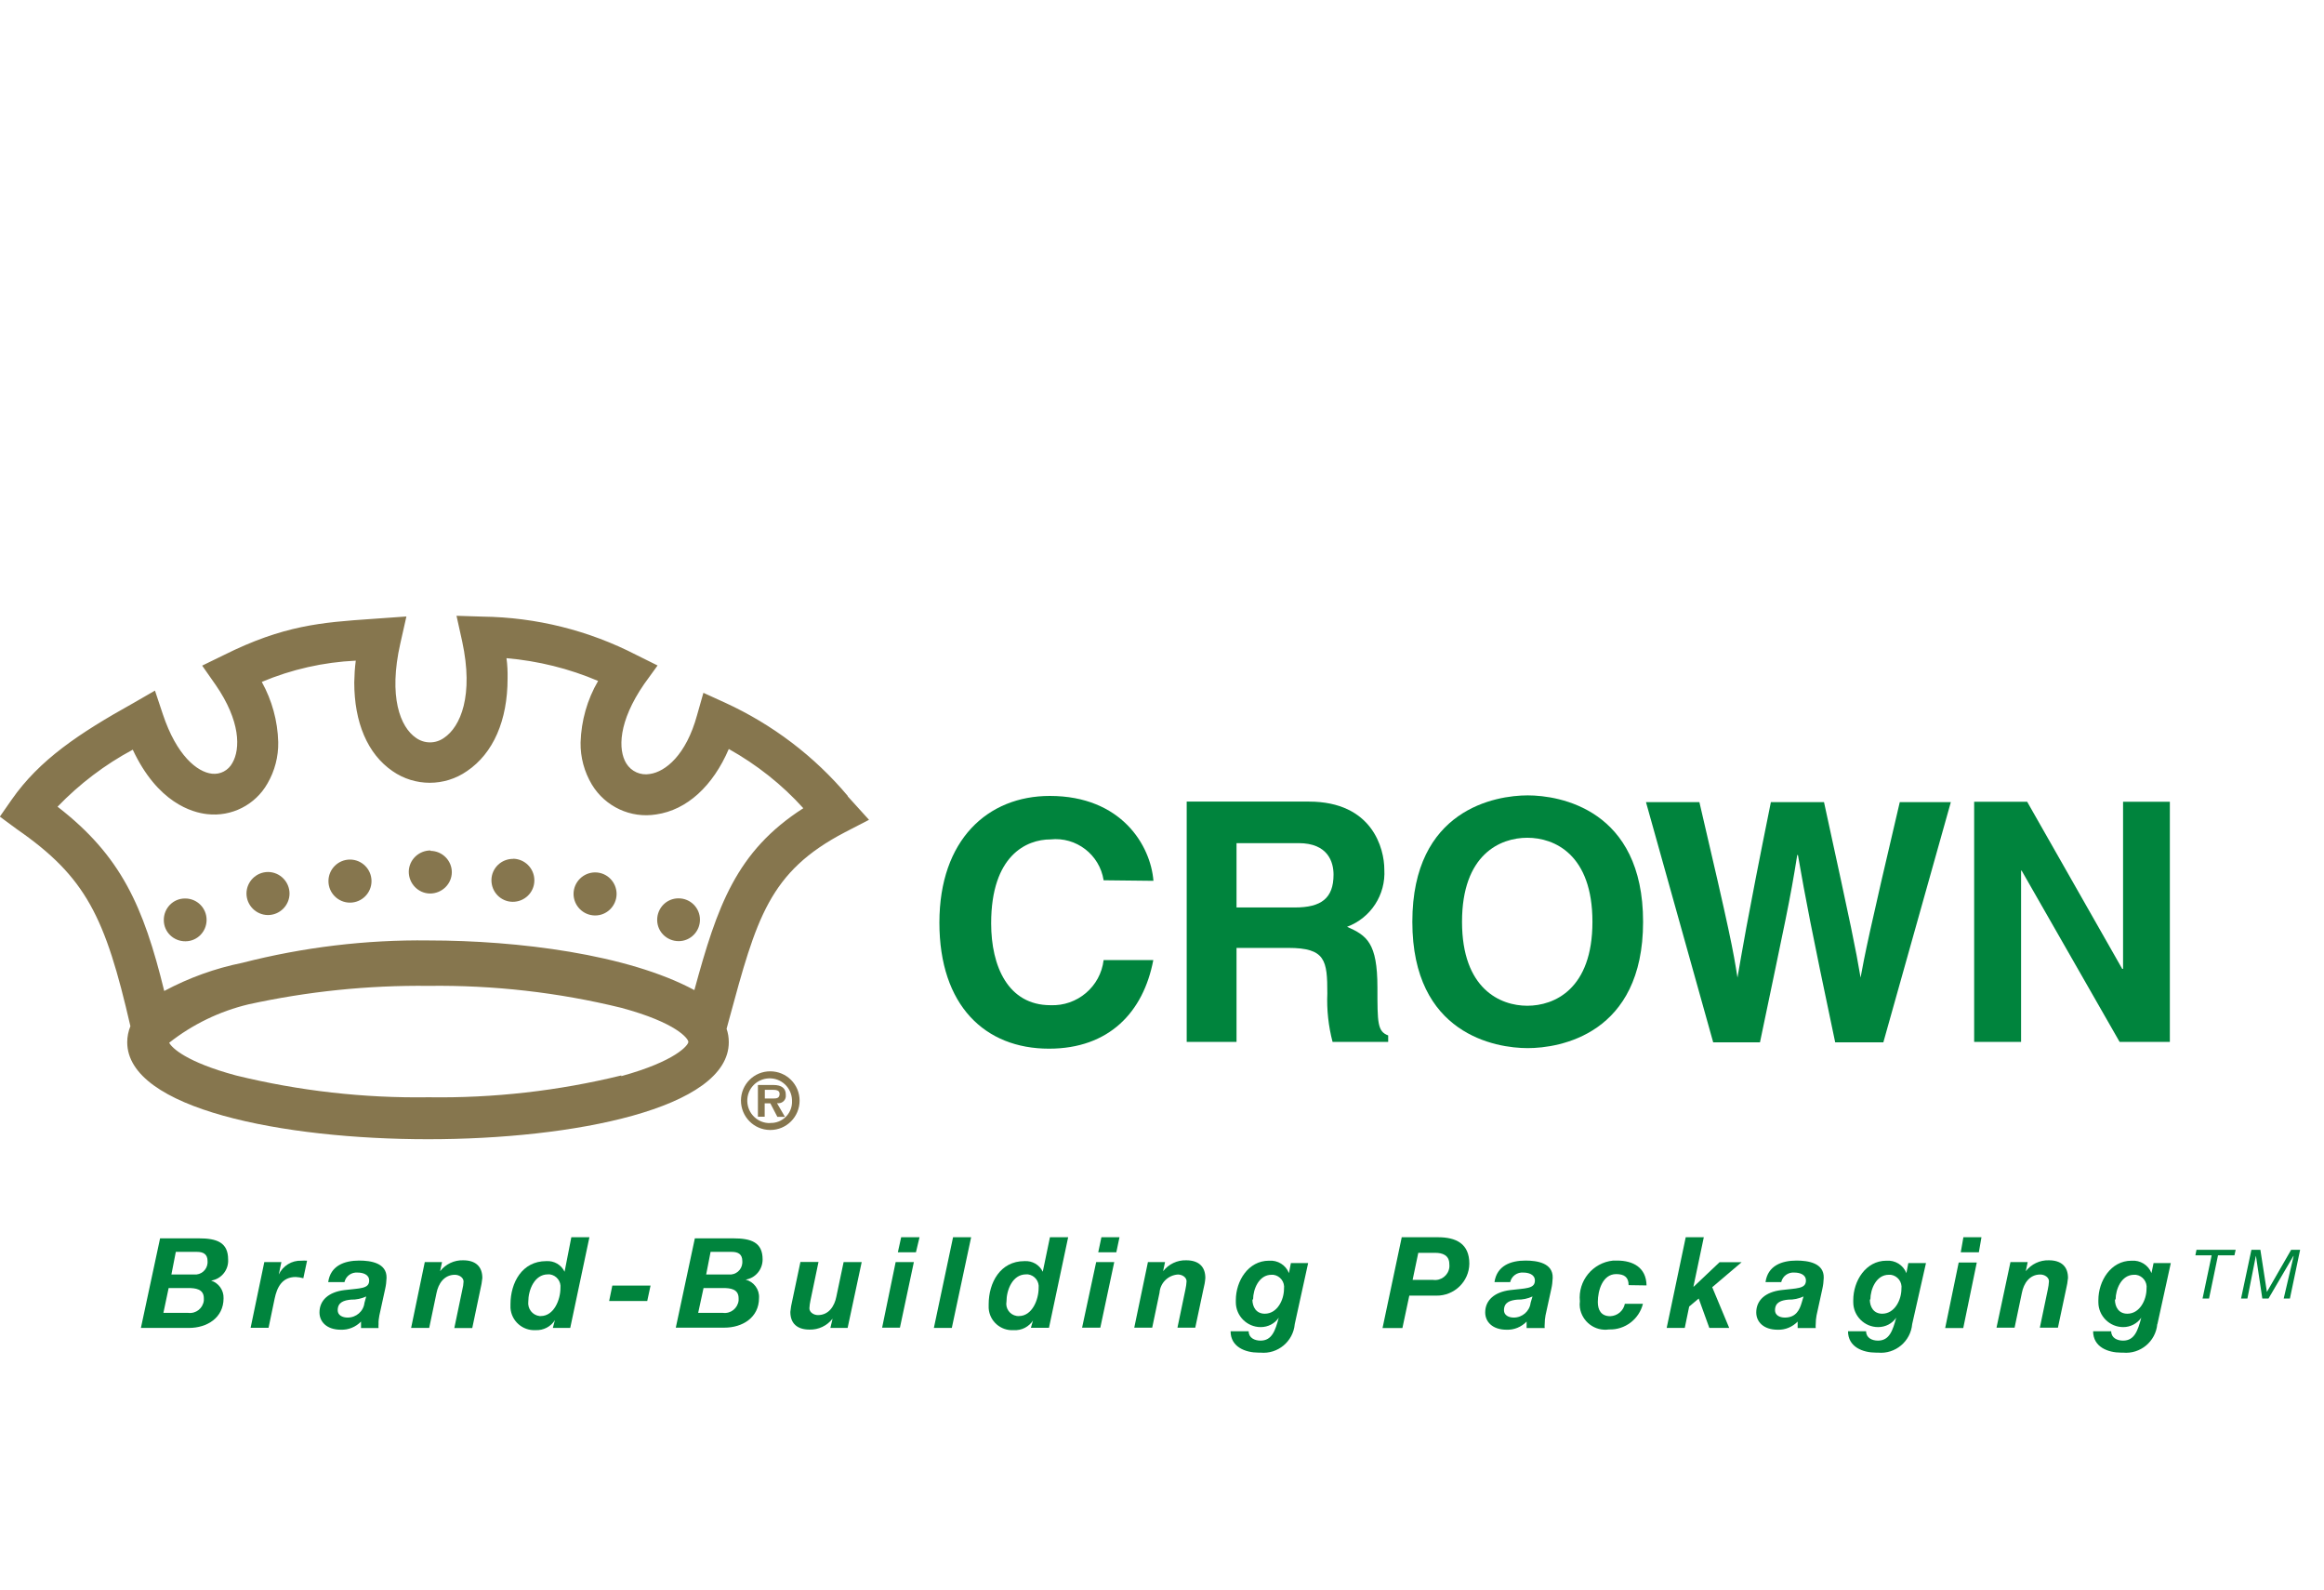 <?xml version="1.0" encoding="UTF-8"?><svg xmlns="http://www.w3.org/2000/svg" width="168.4" height="115.16" viewBox="0 0 168.4 115.16"><g id="a"/><g id="b"><g id="c"><g><g id="d"><g id="e"><g id="f"><g id="g"><path d="M55.42,79.58v-.63h.52c.23,0,.55,0,.55,.29s-.18,.34-.43,.34h-.64Zm.9,.34c.3,.04,.58-.16,.62-.46,0-.05,0-.11,0-.17,0-.44-.29-.69-.9-.69h-1.12v2.3h.49v-.97h.41l.51,.98h.55l-.57-.98Zm-.5,1.94c1.17,0,2.12-.95,2.12-2.13,0-1.17-.95-2.12-2.13-2.12-1.17,0-2.11,.94-2.12,2.11,0,1.17,.93,2.13,2.11,2.14h.02m0-.5c-.89,.03-1.64-.67-1.67-1.57s.67-1.64,1.57-1.67c.89-.03,1.64,.67,1.67,1.57v.04h0c.05,.84-.59,1.57-1.44,1.62h-.13" style="fill:#86764e;"/><path d="M50.32,71.73c-4.84-2.61-12.84-3.6-19.25-3.6-4.55-.06-9.1,.49-13.51,1.62-1.98,.4-3.88,1.09-5.66,2.04-1.51-6.16-3.13-9.79-7.73-13.35,1.59-1.65,3.43-3.05,5.45-4.13,1.8,3.84,4.29,4.55,5.4,4.67,1.76,.2,3.48-.67,4.36-2.22,.53-.91,.8-1.95,.78-3-.04-1.53-.45-3.02-1.19-4.36,2.16-.91,4.47-1.43,6.81-1.54-.07,.52-.1,1.05-.11,1.58,0,2.89,.96,5.18,2.77,6.42,1.62,1.13,3.78,1.13,5.4,0,1.91-1.29,2.94-3.68,2.94-6.7,.01-.49-.01-.99-.08-1.48,2.29,.2,4.53,.75,6.64,1.65-.79,1.35-1.22,2.88-1.27,4.45-.02,1.08,.27,2.14,.82,3.06,.97,1.6,2.81,2.46,4.66,2.16,2.23-.32,4.11-2.06,5.26-4.74,2.02,1.13,3.85,2.57,5.4,4.29-4.87,3.12-6.24,7.11-7.89,13.16m-5.3,6.2c-4.57,1.12-9.26,1.65-13.96,1.58-4.7,.07-9.39-.46-13.96-1.58-3.6-.97-4.65-2-4.84-2.37,1.69-1.33,3.65-2.28,5.74-2.78,4.29-.94,8.67-1.39,13.06-1.34,4.7-.06,9.39,.47,13.96,1.59,4.01,1.08,4.86,2.24,4.86,2.47s-.9,1.39-4.86,2.48m16.41-20.3c-2.42-2.88-5.46-5.18-8.88-6.75l-1.58-.72-.46,1.62c-.79,2.89-2.29,4.1-3.42,4.26-.67,.12-1.35-.18-1.71-.77-.6-.98-.59-3.01,1.3-5.75l.97-1.34-1.53-.76c-3.45-1.78-7.26-2.73-11.14-2.78l-1.9-.06,.41,1.85c.85,3.93-.12,6.19-1.31,6.99-.61,.44-1.43,.44-2.04,0-1.13-.77-2.01-2.97-1.13-6.84l.44-1.95-2.53,.18c-3.6,.25-6.37,.45-10.71,2.62l-1.56,.76,.98,1.4c1.8,2.61,1.8,4.63,1.21,5.65-.29,.54-.87,.85-1.48,.78-1.07-.12-2.56-1.31-3.56-4.31l-.57-1.71-1.56,.9c-3.95,2.2-6.81,4.11-8.83,7.01l-.85,1.22,1.22,.9c5.03,3.48,6.42,6.37,8.24,14.28-.15,.37-.23,.76-.23,1.16,0,4.83,11.3,7.03,21.8,7.03s21.79-2.21,21.79-7.03c0-.33-.05-.66-.16-.97l.17-.63c2-7.37,2.9-10.74,8.41-13.61l1.74-.9-1.54-1.7Z" style="fill:#86764e;"/><path d="M31.2,61.61c-.86,0-1.57,.68-1.58,1.54,0,.86,.68,1.57,1.54,1.58,.86,0,1.57-.68,1.58-1.54h0c0-.85-.69-1.54-1.54-1.55" style="fill:#86764e;"/><path d="M25.36,62.27c-.86,0-1.56,.7-1.56,1.56s.7,1.56,1.56,1.56h0c.86,0,1.56-.7,1.56-1.56,0-.86-.7-1.56-1.56-1.56" style="fill:#86764e;"/><path d="M37.19,62.22c-.86-.01-1.57,.67-1.58,1.53s.67,1.57,1.53,1.58c.86,.01,1.57-.67,1.58-1.53v-.03c0-.86-.7-1.56-1.56-1.56h0" style="fill:#86764e;"/><path d="M19.43,63.17c-.86,0-1.56,.69-1.57,1.55,0,.86,.69,1.56,1.55,1.57,.86,0,1.56-.69,1.57-1.55,0-.86-.69-1.56-1.55-1.57h0" style="fill:#86764e;"/><path d="M13.4,65.09c-.86,0-1.54,.71-1.53,1.57,0,.86,.71,1.54,1.57,1.53,.85,0,1.53-.7,1.53-1.55,0-.86-.69-1.55-1.55-1.55h-.02" style="fill:#86764e;"/><path d="M43.13,63.2c-.86,0-1.56,.69-1.57,1.55,0,.86,.69,1.56,1.55,1.57s1.56-.69,1.57-1.55h0c0-.86-.68-1.56-1.54-1.57h0" style="fill:#86764e;"/><path d="M49.16,65.08c-.86,0-1.54,.7-1.54,1.56,0,.86,.7,1.54,1.56,1.54,.85,0,1.54-.7,1.54-1.55,0-.86-.69-1.55-1.55-1.55h0" style="fill:#86764e;"/><path d="M79.97,63.77c-.29-1.86-1.99-3.16-3.85-2.96-1.74,0-4.3,1.16-4.3,6.08,0,3.12,1.23,5.93,4.3,5.93,1.94,.08,3.62-1.34,3.85-3.27h3.6c-.72,3.78-3.21,6.42-7.56,6.42-4.63,0-7.94-3.12-7.94-9.13s3.51-9.18,8-9.18c5.2,0,7.31,3.6,7.51,6.15l-3.6-.04Z" style="fill:#00843d;"/><path d="M86,75.48h3.6v-6.81h3.75c2.7,0,2.83,.9,2.83,3.3-.05,1.18,.08,2.37,.38,3.51h4.03v-.47c-.78-.29-.78-.9-.78-3.47,0-3.24-.77-3.77-2.2-4.4,1.72-.64,2.81-2.32,2.7-4.15,0-1.5-.85-4.92-5.47-4.92h-8.85v17.41Zm3.6-9.74v-4.66h4.5c2.12,0,2.53,1.36,2.53,2.28,0,1.72-.9,2.38-2.79,2.38h-4.24Z" style="fill:#00843d;"/><path d="M102.34,66.78c0,8.16,6.05,9.15,8.36,9.15s8.36-.99,8.36-9.15-6.06-9.16-8.36-9.16-8.36,.99-8.36,9.16m3.6,0c0-4.88,2.76-6.09,4.73-6.09s4.72,1.21,4.72,6.09-2.76,6.08-4.72,6.08-4.73-1.22-4.73-6.08" style="fill:#00843d;"/><path d="M119.26,58.11h3.88c2.23,9.53,2.45,10.73,2.76,12.71h0c.32-1.8,.58-3.6,2.42-12.71h3.85c2.08,9.54,2.26,10.44,2.65,12.71h0c.3-1.64,.59-3.14,2.84-12.71h3.7l-4.89,17.4h-3.49c-1.8-8.54-2.11-10.22-2.7-13.57h-.05c-.53,3.35-.83,4.6-2.7,13.57h-3.39l-4.87-17.4Z" style="fill:#00843d;"/><polygon points="153.84 58.08 157.23 58.08 157.23 75.48 153.59 75.48 146.49 63.07 146.45 63.07 146.45 75.48 143.05 75.48 143.05 58.08 146.89 58.08 153.78 70.19 153.84 70.19 153.84 58.08" style="fill:#00843d;"/><path d="M12.43,92.33h1.64c.5,.04,.93-.33,.97-.83,0-.02,0-.05,0-.07v-.07c0-.5-.3-.67-.77-.67h-1.53l-.32,1.64Zm-.59,2.78h1.8c.56,.07,1.06-.33,1.13-.89,0-.06,0-.11,0-.17,0-.68-.62-.74-1.14-.74h-1.41l-.38,1.8Zm-.24-5.4h2.8c1.31,0,2.13,.29,2.13,1.53,.05,.75-.49,1.42-1.23,1.53h0c.55,.18,.92,.7,.9,1.28,0,1.42-1.2,2.15-2.51,2.15h-3.48l1.39-6.49Z" style="fill:#00843d;"/><path d="M19.15,91.43h1.24l-.19,.9h0c.3-.63,.94-1.03,1.64-1,.13-.01,.27-.01,.41,0l-.27,1.27c-.18-.05-.36-.08-.55-.09-1,0-1.36,.76-1.53,1.57l-.44,2.11h-1.3l.99-4.75Z" style="fill:#00843d;"/><path d="M26.54,93.92c-.35,.16-.73,.24-1.11,.23-.5,.05-.96,.18-.96,.77,0,.36,.34,.53,.72,.53,.62,0,1.15-.45,1.22-1.07l.13-.47Zm-2.76-1.03c.16-1.2,1.18-1.57,2.25-1.57,.85,0,2,.18,1.98,1.25-.01,.27-.04,.54-.1,.8l-.42,1.92c-.04,.21-.07,.42-.06,.64-.01,.09-.01,.19,0,.28h-1.27v-.47c-.38,.39-.91,.61-1.46,.59-1.04,0-1.55-.59-1.55-1.25,0-.9,.68-1.48,1.8-1.62s1.8-.08,1.8-.69c0-.47-.5-.58-.83-.58-.45-.04-.86,.25-.96,.69h-1.18Z" style="fill:#00843d;"/><path d="M30.78,91.43h1.25l-.14,.66h0c.4-.51,1.02-.81,1.67-.79,.9,0,1.39,.45,1.39,1.28-.03,.28-.07,.55-.14,.82l-.59,2.81h-1.3l.58-2.78c.05-.19,.08-.39,.09-.59,0-.29-.32-.49-.63-.49-.79,0-1.2,.66-1.33,1.32l-.53,2.53h-1.31l.99-4.77Z" style="fill:#00843d;"/><path d="M38.28,94.29c-.06,.52,.3,.99,.82,1.05h.08c.97,0,1.43-1.2,1.43-2.02,.06-.49-.28-.93-.77-1h-.14c-.98,0-1.42,1.14-1.42,1.98m1.94,1.32h0c-.3,.49-.85,.77-1.42,.74-.94,.05-1.75-.67-1.81-1.61,0-.09,0-.18,0-.26,0-1.57,.84-3.13,2.59-3.13,.56-.04,1.09,.26,1.33,.77h0l.49-2.5h1.31l-1.39,6.57h-1.26l.15-.57Z" style="fill:#00843d;"/><polygon points="44.37 93.13 44.14 94.25 46.9 94.25 47.14 93.13 44.37 93.13" style="fill:#00843d;"/><path d="M51.18,92.33h1.64c.5,.04,.93-.33,.97-.83,0-.02,0-.05,0-.07v-.07c0-.5-.3-.67-.77-.67h-1.53l-.32,1.64Zm-.59,2.78h1.8c.56,.07,1.06-.33,1.13-.89,0-.06,0-.11,0-.17,0-.68-.61-.74-1.13-.74h-1.41l-.39,1.8Zm-.24-5.4h2.78c1.31,0,2.13,.29,2.13,1.53,0,.73-.52,1.35-1.23,1.46h0c.6,.16,1.01,.71,.97,1.33,0,1.42-1.2,2.15-2.51,2.15h-3.52l1.38-6.47Z" style="fill:#00843d;"/><path d="M61.42,96.2h-1.25l.16-.67h0c-.4,.51-1.02,.81-1.67,.79-.9,0-1.39-.45-1.39-1.28,.03-.28,.07-.55,.14-.82l.59-2.8h1.31l-.58,2.78c-.04,.19-.07,.38-.08,.58,0,.29,.32,.49,.62,.49,.79,0,1.2-.66,1.33-1.32l.53-2.52h1.31l-1.02,4.77Z" style="fill:#00843d;"/><path d="M66.37,90.72h-1.31l.24-1.09h1.33l-.26,1.09Zm-1.46,.71h1.31l-1.01,4.75h-1.29l.98-4.75Z" style="fill:#00843d;"/><polygon points="69.06 89.63 70.37 89.63 68.97 96.2 67.67 96.2 69.06 89.63" style="fill:#00843d;"/><path d="M72.93,94.29c-.09,.49,.24,.96,.73,1.04,.03,0,.06,0,.09,.01h.08c.97,0,1.43-1.2,1.43-2.02,.06-.49-.28-.93-.77-1h-.14c-.99,0-1.42,1.14-1.42,1.98m1.95,1.32h0c-.3,.49-.85,.78-1.43,.74-.94,.06-1.75-.65-1.81-1.59,0-.09,0-.19,0-.28,0-1.57,.84-3.13,2.59-3.13,.56-.04,1.09,.26,1.33,.77h0l.52-2.5h1.32l-1.39,6.56h-1.31l.16-.56Z" style="fill:#00843d;"/><path d="M80.89,90.72h-1.31l.23-1.09h1.31l-.23,1.09Zm-1.46,.71h1.31l-1.01,4.75h-1.32l1.02-4.75Z" style="fill:#00843d;"/><path d="M83.17,91.43h1.25l-.14,.66h0c.4-.51,1.02-.81,1.67-.79,.9,0,1.39,.45,1.39,1.28-.02,.28-.07,.55-.14,.82l-.59,2.78h-1.29l.58-2.78c.04-.19,.07-.38,.08-.58,0-.29-.32-.49-.63-.49-.71,.05-1.28,.61-1.33,1.32l-.53,2.53h-1.3l.99-4.75Z" style="fill:#00843d;"/><path d="M90.75,94.13c0,.56,.28,1.04,.9,1.04,.9,0,1.39-1,1.39-1.8,.07-.49-.27-.95-.77-1.02h-.14c-.9,0-1.33,1.03-1.33,1.8m3.02,1.77c-.11,1.26-1.23,2.19-2.48,2.07h-.14c-.96,0-2.03-.41-2.03-1.55h1.31c0,.48,.43,.68,.86,.68,.83,0,1.07-.73,1.32-1.66h0c-.29,.43-.78,.68-1.31,.68-.99,0-1.8-.81-1.8-1.8v-.15c0-1.39,.9-2.86,2.4-2.86,.63-.05,1.22,.31,1.45,.9h0l.14-.73h1.25l-.97,4.42Z" style="fill:#00843d;"/><path d="M102.37,92.72h1.47c.58,.08,1.11-.33,1.18-.9,.01-.08,.01-.16,0-.24,0-.66-.51-.82-1.02-.82h-1.23l-.41,1.96Zm-.81-3.09h2.63c1.32,0,2.28,.46,2.28,1.92-.02,1.3-1.1,2.33-2.39,2.31h-1.96l-.5,2.35h-1.44l1.39-6.57Z" style="fill:#00843d;"/><path d="M111.05,93.92c-.35,.16-.73,.24-1.11,.23-.5,.05-.96,.18-.96,.77,0,.36,.34,.53,.71,.53,.62,0,1.15-.46,1.22-1.07l.14-.47Zm-2.76-1.03c.17-1.2,1.18-1.57,2.25-1.57,.85,0,2,.18,1.97,1.25-.01,.27-.04,.54-.1,.8l-.42,1.92c-.04,.21-.06,.42-.06,.64-.01,.09-.01,.19,0,.28h-1.31v-.47c-.38,.39-.9,.61-1.45,.59-1.04,0-1.55-.59-1.55-1.25,0-.9,.69-1.48,1.8-1.62s1.8-.08,1.8-.69c0-.47-.5-.58-.83-.58-.45-.04-.86,.25-.96,.69h-1.14Z" style="fill:#00843d;"/><path d="M118.01,93.09c0-.56-.31-.79-.9-.79-.99,0-1.33,1.2-1.33,2.02,0,.57,.23,1.03,.9,1.03,.52-.02,.96-.39,1.06-.9h1.31c-.28,1.12-1.3,1.9-2.46,1.86-1.02,.15-1.96-.56-2.11-1.58-.02-.15-.02-.31,0-.46-.15-1.48,.93-2.8,2.41-2.95h.29c1.16,0,2.11,.51,2.13,1.8l-1.3-.02Z" style="fill:#00843d;"/><polygon points="122.15 89.63 123.46 89.63 122.71 93.2 122.72 93.22 124.6 91.44 126.2 91.44 124.07 93.25 125.3 96.2 123.86 96.2 123.09 94.07 122.4 94.65 122.08 96.2 120.77 96.2 122.15 89.63" style="fill:#00843d;"/><path d="M130.69,93.92c-.35,.16-.73,.24-1.11,.23-.5,.05-.96,.18-.96,.77,0,.36,.34,.53,.71,.53,.81,0,1.07-.56,1.22-1.07l.14-.47Zm-2.76-1.03c.16-1.2,1.18-1.57,2.25-1.57,.85,0,2,.18,1.97,1.25-.01,.27-.04,.54-.1,.8l-.42,1.92c-.04,.21-.06,.42-.06,.64-.01,.09-.01,.19,0,.28h-1.31v-.47c-.38,.39-.9,.61-1.45,.59-1.04,0-1.55-.59-1.55-1.25,0-.9,.68-1.48,1.8-1.62s1.8-.08,1.8-.69c0-.47-.5-.58-.83-.58-.45-.04-.86,.25-.96,.69h-1.14Z" style="fill:#00843d;"/><path d="M135.49,94.13c0,.56,.28,1.04,.9,1.04,.9,0,1.39-1,1.39-1.8,.07-.49-.27-.95-.77-1.02h-.15c-.9,0-1.33,1.03-1.33,1.8m3.03,1.77c-.11,1.26-1.23,2.19-2.48,2.07h-.14c-.96,0-2.03-.41-2.03-1.55h1.31c0,.48,.43,.68,.86,.68,.83,0,1.07-.73,1.32-1.66h0c-.29,.43-.78,.68-1.31,.68-.99,0-1.8-.81-1.8-1.8v-.15c0-1.39,.9-2.86,2.4-2.86,.63-.05,1.22,.31,1.45,.9h0l.14-.73h1.28l-1,4.42Z" style="fill:#00843d;"/><path d="M143.39,90.72h-1.31l.19-1.09h1.31l-.19,1.09Zm-1.46,.74h1.31l-.98,4.75h-1.31l.98-4.75Z" style="fill:#00843d;"/><path d="M145.68,91.43h1.25l-.14,.66h0c.4-.51,1.02-.81,1.67-.79,.9,0,1.39,.45,1.39,1.28-.03,.28-.07,.55-.14,.82l-.59,2.78h-1.31l.58-2.78c.04-.19,.07-.38,.08-.58,0-.29-.32-.49-.63-.49-.79,0-1.2,.66-1.33,1.32l-.53,2.53h-1.31l1.01-4.75Z" style="fill:#00843d;"/><path d="M153.25,94.13c0,.56,.28,1.04,.9,1.04,.9,0,1.39-1,1.39-1.8,.07-.49-.27-.95-.77-1.02h-.14c-.9,0-1.33,1.03-1.33,1.8m3.02,1.77c-.11,1.26-1.23,2.19-2.48,2.07h-.14c-.96,0-2.03-.41-2.03-1.55h1.31c0,.48,.43,.68,.86,.68,.83,0,1.07-.73,1.32-1.66h0c-.3,.43-.79,.68-1.31,.68-.99,0-1.8-.81-1.8-1.8v-.15c0-1.39,.9-2.86,2.4-2.86,.63-.05,1.22,.31,1.45,.9h0l.15-.73h1.25l-.97,4.42Z" style="fill:#00843d;"/><polygon points="161.91 90.94 160.72 90.94 160.07 94.07 159.6 94.07 160.26 90.94 159.08 90.94 159.16 90.54 162 90.54 161.91 90.94" style="fill:#00843d;"/><polygon points="166.02 90.54 164.27 93.58 164.26 93.58 163.79 90.54 163.14 90.54 162.39 94.07 162.85 94.07 163.46 90.99 163.47 90.99 163.93 94.07 164.38 94.07 166.18 90.99 166.2 90.99 165.48 94.07 165.93 94.07 166.67 90.54 166.02 90.54" style="fill:#00843d;"/></g></g></g></g><rect width="168.4" height="115.16" style="fill:none;"/></g></g></g></svg>